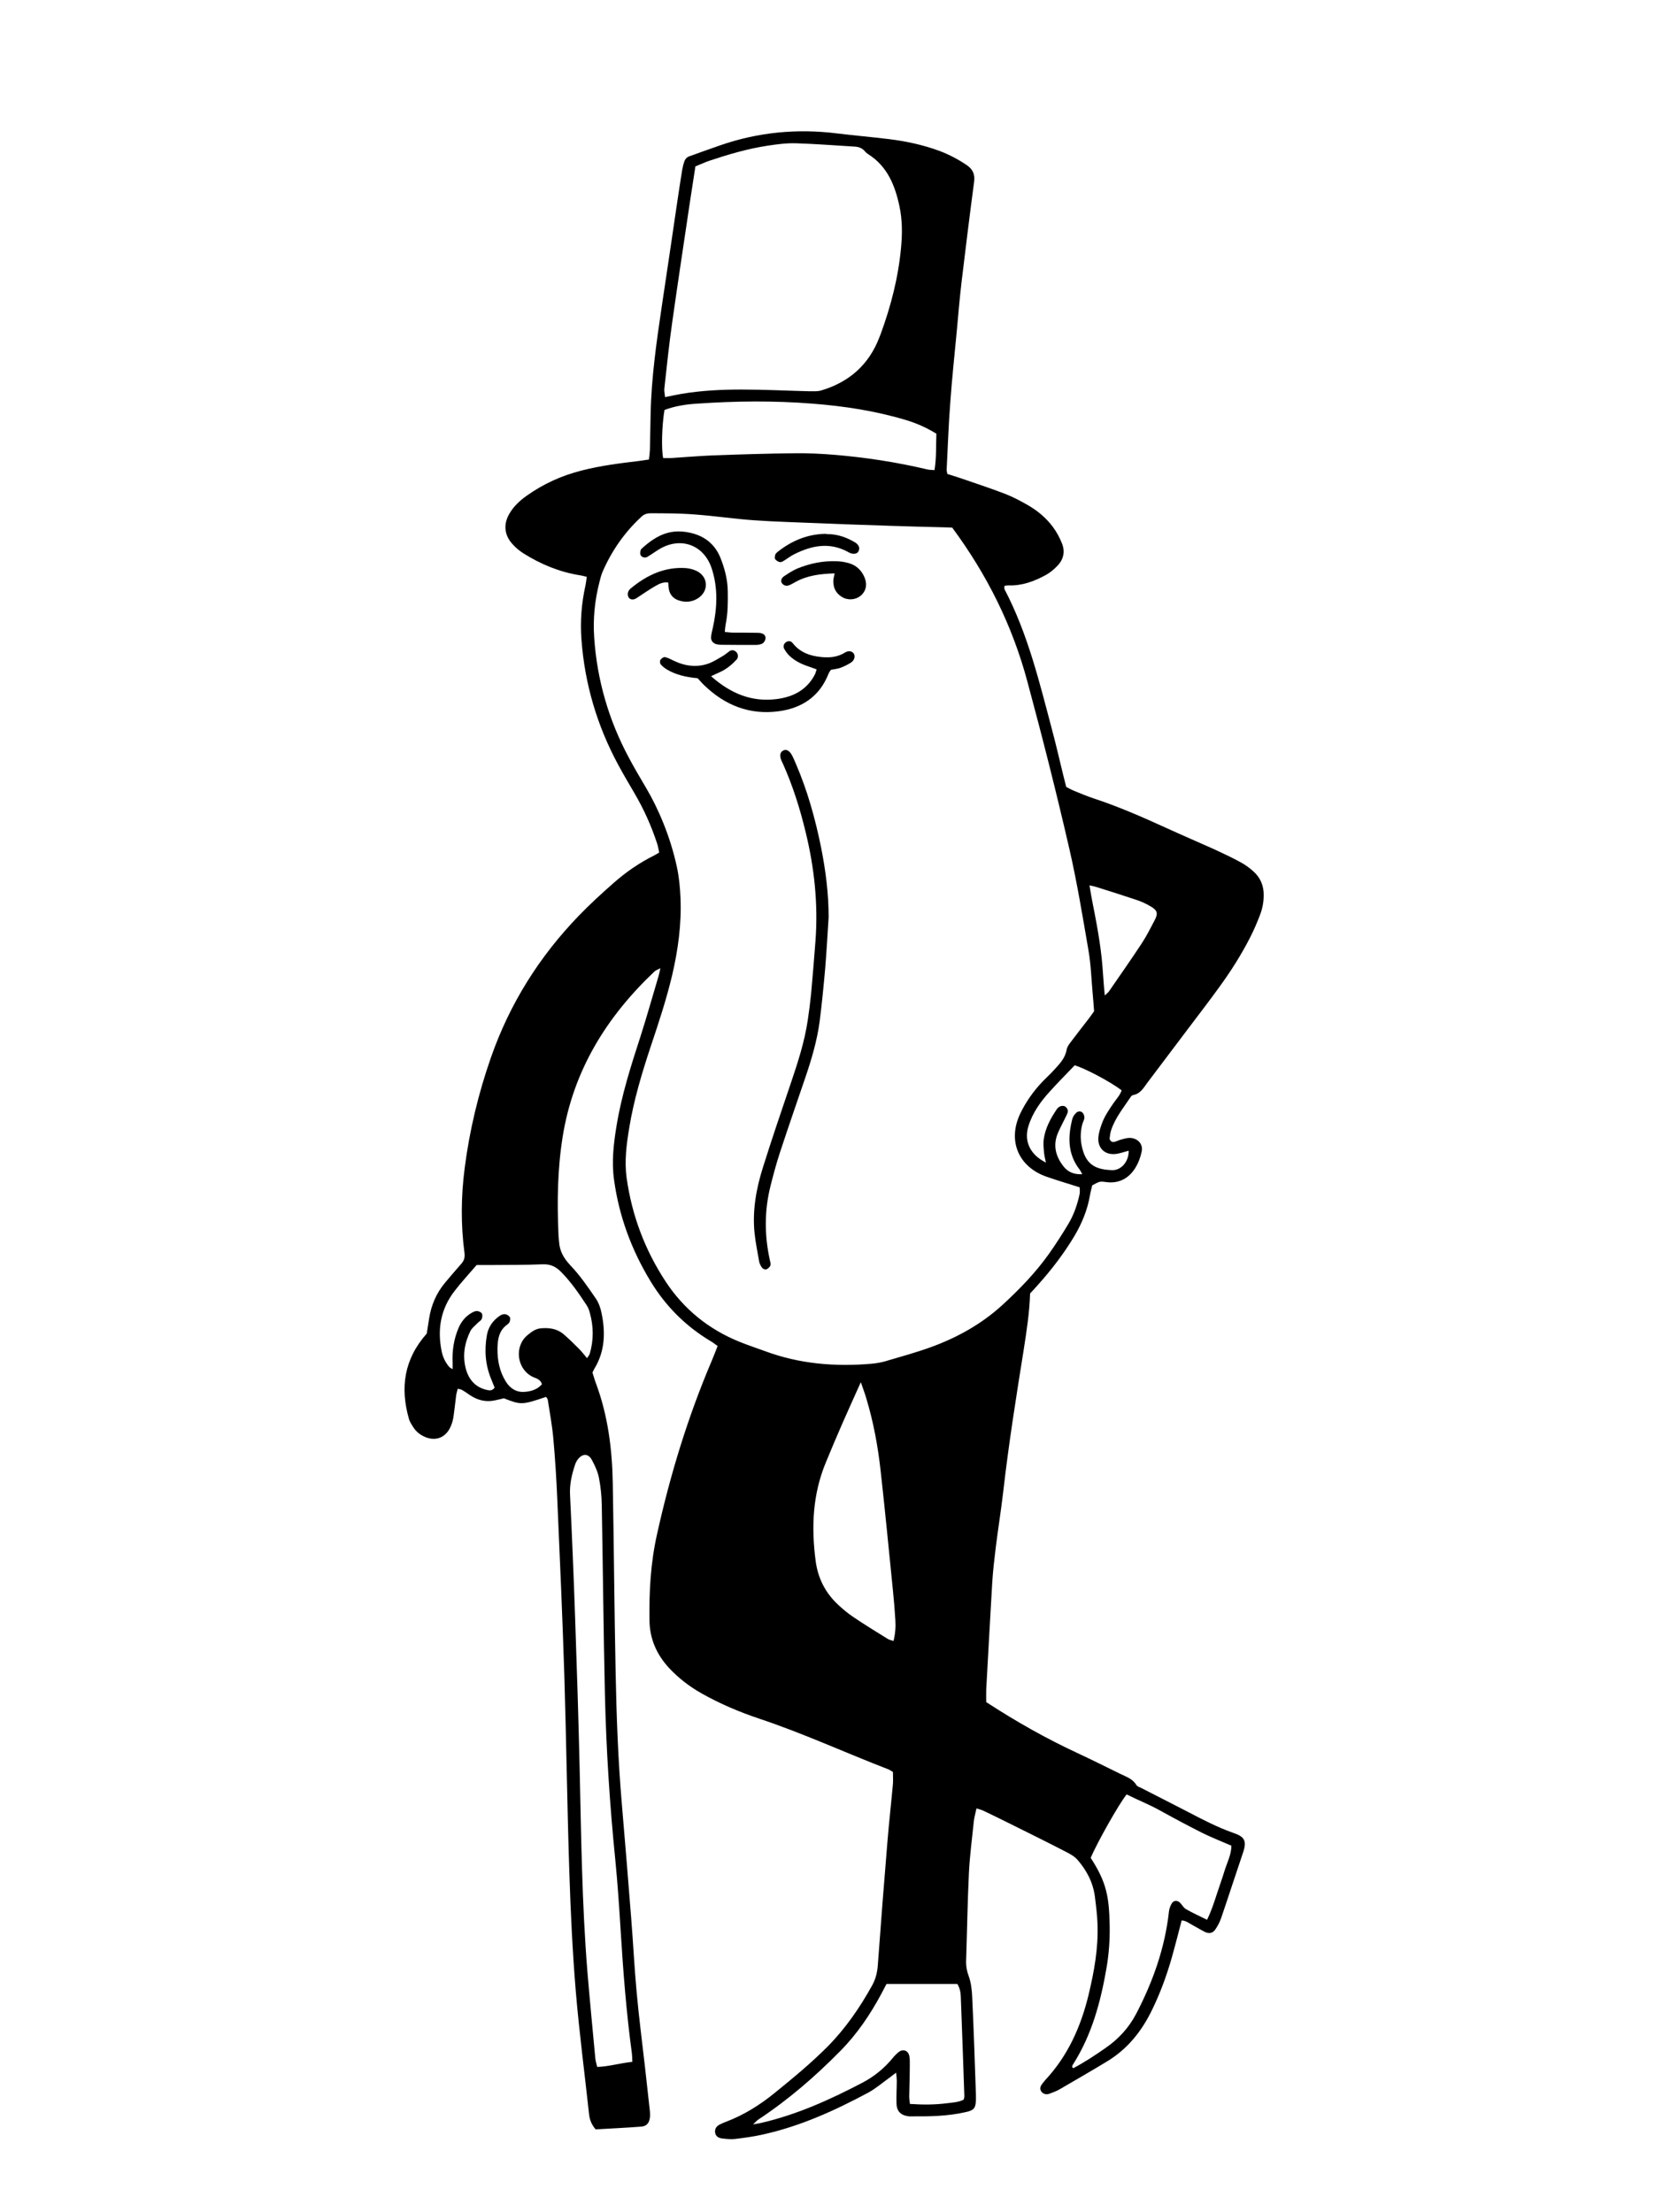 <svg width="184" height="246" viewBox="0 0 184 246" fill="none" xmlns="http://www.w3.org/2000/svg">
<g clip-path="url(#clip0_3483_38780)">
<mask id="mask0_3483_38780" style="mask-type:luminance" maskUnits="userSpaceOnUse" x="0" y="0" width="184" height="246">
<path d="M183.57 0.335H0V245.09H183.57V0.335Z" fill="white"/>
</mask>
<g mask="url(#mask0_3483_38780)">
<path d="M109.726 189.322C112.998 191.45 116.286 193.308 119.733 194.913C121.369 195.675 122.989 196.485 124.609 197.279C125.228 197.581 125.927 197.804 126.324 198.471C126.42 198.645 126.674 198.725 126.88 198.82C128.612 199.71 130.343 200.583 132.059 201.473C133.695 202.33 135.347 203.188 137.094 203.808C138.253 204.205 138.682 204.586 138.206 205.984C137.38 208.414 136.601 210.844 135.775 213.259C135.617 213.719 135.394 214.148 135.124 214.545C134.838 214.974 134.425 215.053 133.965 214.831C133.536 214.625 133.123 214.355 132.694 214.132C132.265 213.91 131.884 213.576 131.376 213.544C130.994 215.006 130.629 216.451 130.216 217.897C129.66 219.803 128.977 221.661 128.103 223.456C126.944 225.87 125.34 227.872 123.037 229.254C121.305 230.302 119.542 231.319 117.795 232.335C117.461 232.526 117.08 232.669 116.699 232.812C116.302 232.955 115.952 232.843 115.762 232.557C115.555 232.24 115.682 231.97 115.873 231.716C115.984 231.573 116.095 231.43 116.206 231.303C118.716 228.618 120.162 225.378 121.019 221.852C121.639 219.263 122.115 216.674 122.02 213.989C121.988 212.973 121.861 211.972 121.734 210.955C121.543 209.367 120.829 208.001 119.796 206.81C119.463 206.428 118.97 206.158 118.51 205.92C116.397 204.824 114.253 203.776 112.124 202.712C111.219 202.251 110.298 201.822 109.392 201.377C109.17 201.266 108.916 201.203 108.566 201.091C108.455 201.632 108.312 202.076 108.265 202.553C108.074 204.443 107.82 206.333 107.724 208.223C107.566 211.527 107.518 214.847 107.407 218.151C107.407 218.675 107.486 219.151 107.677 219.676C107.963 220.438 108.058 221.312 108.09 222.138C108.265 225.759 108.376 229.381 108.503 232.986C108.503 233.161 108.503 233.336 108.503 233.51C108.471 234.432 108.265 234.67 107.375 234.861C105.374 235.321 103.356 235.353 101.323 235.337C101.228 235.337 101.149 235.337 101.053 235.337C100.148 235.226 99.687 234.781 99.671 233.876C99.64 233.034 99.703 232.192 99.703 231.366C99.703 231.128 99.671 230.874 99.624 230.477C99.322 230.699 99.163 230.842 99.004 230.953C98.178 231.541 97.4 232.224 96.526 232.7C92.825 234.686 89.013 236.417 84.883 237.339C83.851 237.577 82.803 237.72 81.754 237.847C81.278 237.91 80.785 237.847 80.309 237.799C79.785 237.736 79.531 237.481 79.499 237.084C79.467 236.671 79.689 236.417 80.023 236.243C80.261 236.115 80.499 236.02 80.754 235.925C82.755 235.162 84.534 234.035 86.186 232.685C88.203 231.048 90.22 229.381 92.047 227.538C94.017 225.537 95.589 223.25 96.939 220.819C97.336 220.12 97.527 219.39 97.591 218.564C97.924 213.942 98.289 209.319 98.671 204.697C98.845 202.585 99.084 200.488 99.274 198.375C99.306 197.946 99.274 197.502 99.274 197.041C99.084 196.93 98.893 196.787 98.702 196.723C93.937 194.881 89.283 192.737 84.423 191.116C82.199 190.37 80.055 189.464 78.006 188.305C76.656 187.543 75.433 186.605 74.368 185.462C73.002 183.969 72.24 182.253 72.208 180.204C72.16 176.964 72.335 173.771 73.05 170.594C74.511 163.987 76.481 157.538 79.133 151.311C79.356 150.787 79.546 150.263 79.785 149.675C79.499 149.469 79.26 149.278 79.006 149.135C76.227 147.468 74.003 145.244 72.319 142.464C70.207 138.986 68.825 135.237 68.269 131.202C67.983 129.169 68.221 127.152 68.555 125.135C69.111 121.767 70.143 118.527 71.192 115.303C71.922 113.031 72.558 110.744 73.241 108.457C73.304 108.25 73.336 108.044 73.415 107.663C73.098 107.837 72.891 107.901 72.764 108.028C67.427 113.079 63.726 119.051 62.551 126.437C61.979 130.027 61.931 133.649 62.09 137.27C62.09 137.54 62.138 137.794 62.154 138.064C62.217 139.128 62.678 139.923 63.424 140.717C64.489 141.829 65.362 143.115 66.236 144.386C66.553 144.847 66.76 145.419 66.871 145.974C67.332 148.151 67.268 150.279 66.061 152.233C65.998 152.344 65.95 152.471 65.87 152.63C65.998 153.027 66.109 153.44 66.267 153.853C67.586 157.411 68.062 161.128 68.126 164.892C68.253 171.913 68.301 178.933 68.444 185.954C68.539 190.815 68.714 195.659 69.127 200.504C69.492 204.777 69.841 209.033 70.175 213.306C70.397 216.038 70.524 218.77 70.779 221.502C71.033 224.314 71.398 227.125 71.716 229.921C71.89 231.541 72.081 233.161 72.256 234.797C72.272 235.019 72.287 235.242 72.256 235.464C72.176 236.1 71.874 236.449 71.239 236.481C69.571 236.608 67.904 236.687 66.22 236.783C65.775 236.258 65.553 235.718 65.489 235.083C64.997 230.524 64.393 225.966 64.012 221.391C63.647 216.991 63.44 212.576 63.297 208.16C63.059 200.885 62.964 193.594 62.741 186.304C62.535 179.823 62.249 173.326 61.963 166.846C61.868 164.559 61.725 162.255 61.518 159.968C61.391 158.523 61.121 157.077 60.899 155.648C60.883 155.537 60.772 155.425 60.708 155.33C58.056 156.235 57.913 156.235 56.022 155.489C55.673 155.568 55.324 155.664 54.99 155.727C53.989 155.934 53.068 155.695 52.226 155.124C51.94 154.917 51.654 154.726 51.353 154.552C51.241 154.488 51.098 154.488 50.892 154.425C50.828 154.679 50.749 154.917 50.717 155.155C50.606 155.981 50.527 156.823 50.4 157.649C50.336 158.03 50.209 158.427 50.034 158.777C49.462 159.936 48.319 160.302 47.127 159.73C46.587 159.476 46.174 159.095 45.873 158.586C45.714 158.332 45.539 158.062 45.46 157.76C44.475 154.298 44.92 151.137 47.445 148.293C47.525 147.785 47.62 147.182 47.715 146.578C47.953 145.101 48.525 143.782 49.478 142.639C50.066 141.924 50.685 141.225 51.289 140.526C51.607 140.177 51.702 139.796 51.639 139.319C51.225 136.19 51.257 133.061 51.654 129.948C52.194 125.722 53.179 121.609 54.577 117.606C56.658 111.633 59.946 106.392 64.33 101.849C65.553 100.578 66.855 99.387 68.189 98.212C69.587 96.973 71.112 95.924 72.78 95.098C72.939 95.019 73.082 94.924 73.288 94.797C73.209 94.447 73.161 94.098 73.05 93.78C72.415 91.842 71.589 90 70.556 88.237C69.937 87.172 69.301 86.108 68.714 85.012C66.379 80.676 65.013 76.054 64.647 71.145C64.489 69.112 64.647 67.095 65.092 65.094C65.156 64.792 65.187 64.49 65.235 64.141C64.933 64.077 64.695 63.998 64.441 63.966C62.185 63.601 60.12 62.743 58.199 61.536C57.754 61.25 57.341 60.916 56.991 60.519C56.054 59.503 55.943 58.295 56.642 57.104C57.118 56.294 57.801 55.659 58.564 55.119C60.422 53.8 62.455 52.879 64.663 52.323C66.76 51.783 68.904 51.513 71.049 51.259C71.398 51.211 71.732 51.164 72.145 51.1C72.192 50.719 72.24 50.369 72.256 50.02C72.287 48.702 72.303 47.367 72.335 46.049C72.415 42.014 72.986 38.044 73.574 34.072C74.162 30.149 74.749 26.21 75.321 22.287C75.496 21.159 75.655 20.015 75.846 18.887C75.909 18.538 75.989 18.189 76.115 17.871C76.195 17.68 76.37 17.49 76.56 17.41C77.72 16.982 78.879 16.584 80.039 16.171C84.28 14.694 88.632 14.281 93.079 14.837C95.001 15.075 96.939 15.234 98.861 15.473C100.783 15.711 102.689 16.124 104.516 16.807C105.548 17.204 106.517 17.712 107.439 18.332C108.137 18.792 108.423 19.364 108.296 20.238C107.804 23.954 107.343 27.687 106.899 31.404C106.692 33.199 106.533 35.01 106.374 36.804C106.12 39.489 105.834 42.157 105.644 44.842C105.453 47.304 105.374 49.782 105.247 52.244C105.247 52.371 105.294 52.498 105.326 52.704C105.707 52.831 106.12 52.958 106.533 53.086C108.28 53.689 110.044 54.261 111.775 54.928C112.633 55.262 113.459 55.706 114.269 56.167C115.349 56.786 116.302 57.581 117.048 58.581C117.461 59.137 117.811 59.773 118.065 60.424C118.43 61.313 118.255 62.187 117.588 62.886C117.207 63.299 116.747 63.68 116.254 63.95C114.968 64.649 113.601 65.157 112.093 65.094C111.965 65.094 111.838 65.126 111.68 65.141C111.68 65.284 111.632 65.427 111.68 65.523C114.269 70.463 115.555 75.831 116.969 81.168C117.414 82.836 117.795 84.504 118.208 86.188C118.319 86.616 118.43 87.045 118.541 87.506C118.843 87.665 119.161 87.839 119.479 87.966C120.177 88.252 120.86 88.538 121.575 88.777C124.339 89.682 127.007 90.857 129.66 92.065C131.423 92.875 133.218 93.637 134.981 94.431C135.982 94.892 136.983 95.368 137.951 95.893C138.444 96.163 138.92 96.512 139.349 96.893C140.143 97.608 140.525 98.513 140.493 99.609C140.493 100.372 140.334 101.102 140.064 101.801C139.746 102.627 139.397 103.437 139 104.216C138.015 106.154 136.855 107.98 135.585 109.727C134.473 111.268 133.313 112.777 132.17 114.286C130.629 116.335 129.088 118.384 127.548 120.417C127.135 120.973 126.785 121.624 125.991 121.767C125.88 121.783 125.753 121.894 125.689 122.006C124.911 123.181 124.005 124.277 123.545 125.643C123.45 125.929 123.402 126.247 123.37 126.548C123.338 126.818 123.624 127.057 123.894 126.977C124.101 126.93 124.307 126.818 124.514 126.755C124.847 126.66 125.197 126.548 125.546 126.533C126.452 126.517 127.119 127.2 126.928 128.057C126.579 129.709 125.451 131.79 122.941 131.441C122.258 131.345 122.242 131.377 121.432 131.806C121.353 132.155 121.242 132.537 121.178 132.934C120.892 134.57 120.273 136.063 119.431 137.477C118.271 139.414 116.905 141.193 115.396 142.877C115.11 143.211 114.809 143.528 114.523 143.83C114.459 145.927 114.142 147.976 113.824 150.025C112.982 155.298 112.14 160.572 111.537 165.877C111.298 167.942 110.965 169.991 110.711 172.04C110.552 173.358 110.393 174.677 110.314 175.995C110.075 179.966 109.869 183.937 109.646 187.892C109.631 188.321 109.646 188.766 109.646 189.29M105.898 58.677C105.532 58.661 105.088 58.629 104.643 58.629C102.753 58.581 100.847 58.534 98.957 58.47C95.653 58.359 92.333 58.248 89.029 58.105C86.742 58.01 84.439 57.946 82.151 57.708C80.007 57.485 77.863 57.199 75.703 57.12C74.607 57.072 73.495 57.088 72.399 57.072C71.986 57.072 71.636 57.152 71.319 57.454C69.444 59.185 68.015 61.234 66.998 63.569C66.839 63.934 66.744 64.331 66.649 64.713C66.125 66.746 65.918 68.795 66.061 70.891C66.379 75.625 67.681 80.088 69.921 84.266C70.54 85.441 71.223 86.569 71.89 87.712C73.145 89.857 74.511 92.938 75.258 96.417C75.496 97.529 75.607 98.688 75.655 99.832C75.782 102.754 75.385 105.645 74.718 108.488C74.082 111.157 73.225 113.746 72.351 116.351C71.366 119.321 70.461 122.323 69.953 125.437C69.651 127.263 69.412 129.122 69.667 130.98C70.254 135.158 71.7 139.001 74.019 142.528C76.052 145.609 78.8 147.817 82.199 149.199C83.136 149.58 84.105 149.898 85.058 150.247C88.902 151.677 92.873 151.994 96.923 151.645C97.4 151.597 97.892 151.518 98.353 151.391C100.084 150.883 101.832 150.406 103.531 149.787C106.454 148.722 109.154 147.213 111.457 145.101C113.347 143.369 115.126 141.527 116.619 139.43C117.382 138.35 118.097 137.238 118.78 136.095C119.399 135.062 119.78 133.934 120.034 132.759C120.082 132.521 120.034 132.267 120.034 132.028C118.78 131.631 117.557 131.266 116.365 130.853C113.22 129.757 111.997 126.85 113.427 123.832C114.062 122.514 114.904 121.323 115.921 120.258C116.349 119.814 116.81 119.401 117.223 118.94C117.811 118.289 118.43 117.669 118.589 116.716C118.653 116.351 118.938 116.017 119.177 115.7C119.78 114.89 120.416 114.095 121.035 113.285C121.273 112.968 121.496 112.65 121.639 112.444C121.575 111.681 121.543 111.078 121.48 110.458C121.337 108.87 121.289 107.281 121.019 105.709C120.368 101.928 119.749 98.132 118.891 94.4C117.461 88.173 115.889 81.962 114.221 75.784C112.553 69.557 109.742 63.918 105.882 58.693M77.307 18.554C77.1 19.92 76.91 21.143 76.719 22.366C76.052 26.861 75.369 31.356 74.734 35.852C74.384 38.298 74.13 40.76 73.86 43.206C73.828 43.492 73.908 43.778 73.939 44.159C74.591 44.032 75.147 43.905 75.703 43.809C77.926 43.428 80.182 43.317 82.421 43.317C84.931 43.317 87.457 43.444 89.966 43.508C90.395 43.508 90.856 43.539 91.269 43.428C94.382 42.507 96.59 40.585 97.765 37.519C97.813 37.392 97.861 37.281 97.908 37.154C99.052 34.041 99.878 30.832 100.18 27.512C100.323 25.972 100.323 24.415 99.989 22.89C99.497 20.587 98.639 18.49 96.542 17.156C96.399 17.061 96.256 16.95 96.145 16.807C95.827 16.441 95.415 16.314 94.97 16.298C92.809 16.171 90.649 15.997 88.489 15.933C87.441 15.901 86.376 16.044 85.328 16.203C83.136 16.537 81.024 17.156 78.927 17.855C78.387 18.03 77.879 18.284 77.275 18.522M70.302 229.27C70.286 228.872 70.286 228.618 70.254 228.348C69.635 223.805 69.285 219.231 69 214.64C68.841 212.035 68.666 209.446 68.412 206.857C67.792 200.71 67.395 194.547 67.252 188.369C67.094 181.348 67.03 174.343 66.903 167.322C66.887 166.322 66.776 165.289 66.585 164.304C66.442 163.621 66.141 162.97 65.807 162.351C65.442 161.652 64.822 161.604 64.314 162.192C64.139 162.382 64.012 162.637 63.933 162.875C63.567 163.971 63.313 165.067 63.377 166.242C63.599 170.864 63.79 175.503 63.949 180.125C64.139 185.589 64.314 191.069 64.441 196.533C64.616 204.078 64.695 211.622 65.299 219.151C65.569 222.408 65.886 225.648 66.188 228.904C66.22 229.206 66.315 229.492 66.395 229.841C67.729 229.794 68.936 229.412 70.334 229.27M134.203 213.465C134.695 212.464 134.981 211.543 135.283 210.622C135.569 209.748 135.887 208.875 136.157 207.985C136.443 207.08 136.903 206.206 136.903 205.237C135.775 204.745 134.711 204.332 133.679 203.824C132.106 203.029 130.55 202.203 129.009 201.346C127.786 200.663 126.483 200.154 125.26 199.535C124.418 200.567 122.052 204.761 121.258 206.587C123.037 209.319 123.307 210.94 123.37 214.085C123.402 215.673 123.291 217.261 123.021 218.834C122.369 222.598 121.4 226.236 119.32 229.524C119.24 229.651 119.097 229.81 119.32 229.984C120.559 229.333 121.734 228.555 122.894 227.745C124.339 226.76 125.499 225.489 126.309 223.948C128.183 220.359 129.517 216.594 129.962 212.56C129.994 212.258 130.105 211.956 130.248 211.702C130.47 211.289 130.915 211.273 131.233 211.623C131.439 211.845 131.598 212.147 131.852 212.29C132.567 212.703 133.329 213.052 134.203 213.481M104.103 48.225C102.959 47.526 101.832 47.034 100.64 46.684C97.289 45.684 93.858 45.16 90.379 44.889C86.059 44.54 81.754 44.588 77.434 44.889C76.211 44.969 75.004 45.16 73.876 45.588C73.59 47.256 73.511 49.972 73.733 50.941C73.971 50.941 74.241 50.941 74.495 50.941C76.084 50.846 77.656 50.703 79.245 50.639C82.278 50.528 85.328 50.433 88.362 50.401C89.776 50.385 91.189 50.449 92.587 50.56C96.145 50.846 99.671 51.386 103.15 52.212C103.356 52.26 103.579 52.244 103.896 52.275C104.119 50.925 104.055 49.623 104.103 48.241M95.684 153.742C94.922 155.441 94.287 156.839 93.667 158.253C93.032 159.714 92.412 161.159 91.809 162.637C90.347 166.163 90.189 169.816 90.681 173.565C90.935 175.487 91.745 177.091 93.143 178.409C93.683 178.918 94.271 179.41 94.89 179.823C96.129 180.665 97.416 181.443 98.686 182.237C98.845 182.349 99.068 182.38 99.338 182.476C99.544 181.65 99.592 180.903 99.544 180.157C99.481 179.061 99.385 177.965 99.274 176.853C98.829 172.421 98.401 167.99 97.908 163.558C97.606 160.842 97.114 158.141 96.32 155.521C96.177 155.012 95.986 154.52 95.716 153.726M98.559 220.613C98.385 220.946 98.21 221.296 98.019 221.645C96.765 223.996 95.287 226.188 93.413 228.078C90.618 230.921 87.615 233.51 84.296 235.702C84.153 235.798 84.026 235.941 83.724 236.227C84.2 236.147 84.407 236.115 84.613 236.068C88.6 235.147 92.285 233.479 95.891 231.589C97.193 230.906 98.321 229.984 99.258 228.841C99.449 228.602 99.671 228.38 99.91 228.189C100.402 227.792 100.99 228.015 101.101 228.65C101.164 228.999 101.149 229.349 101.149 229.698C101.149 230.842 101.101 231.986 101.085 233.145C101.085 233.399 101.133 233.653 101.164 233.955C102.594 234.051 103.944 234.051 105.294 233.876C105.93 233.796 106.597 233.765 107.137 233.479C107.184 233.288 107.216 233.209 107.216 233.129C107.089 229.428 106.962 225.727 106.819 222.011C106.803 221.534 106.708 221.058 106.438 220.613H98.575H98.559ZM60.248 153.932C60.089 153.329 59.549 153.281 59.136 153.059C57.452 152.169 57.166 149.707 58.627 148.484C59.056 148.119 59.533 147.753 60.136 147.706C61.042 147.626 61.915 147.738 62.63 148.341C63.234 148.849 63.79 149.405 64.362 149.977C64.663 150.279 64.933 150.628 65.267 151.026C65.41 150.803 65.521 150.676 65.569 150.533C66.013 149.008 65.998 147.483 65.569 145.959C65.489 145.657 65.378 145.371 65.203 145.117C64.362 143.83 63.488 142.559 62.392 141.448C61.804 140.844 61.169 140.542 60.279 140.59C58.389 140.669 56.483 140.653 54.593 140.669C54.069 140.669 53.544 140.669 52.989 140.669C52.163 141.638 51.289 142.575 50.511 143.592C49.002 145.561 48.605 147.801 49.097 150.231C49.224 150.898 49.51 151.486 49.939 151.994C50.018 152.09 50.145 152.137 50.32 152.249C50.32 151.979 50.32 151.772 50.32 151.566C50.257 150.231 50.447 148.929 50.971 147.69C51.273 146.975 51.734 146.403 52.401 146.006C52.592 145.895 52.814 145.784 53.005 145.784C53.195 145.784 53.465 145.895 53.56 146.038C53.656 146.181 53.64 146.467 53.56 146.657C53.481 146.848 53.259 146.959 53.1 147.118C52.83 147.404 52.48 147.658 52.306 147.992C51.639 149.342 51.4 150.771 51.797 152.233C52.115 153.392 52.846 154.266 54.1 154.552C54.386 154.615 54.72 154.695 54.99 154.298C54.879 154.028 54.752 153.694 54.625 153.392C53.958 151.804 53.831 150.152 54.132 148.468C54.291 147.547 54.799 146.848 55.546 146.324C55.721 146.197 55.959 146.117 56.15 146.133C56.34 146.149 56.547 146.292 56.674 146.451C56.753 146.562 56.721 146.785 56.674 146.943C56.642 147.055 56.547 147.182 56.435 147.261C55.482 147.912 55.324 148.913 55.308 149.945C55.292 151.248 55.53 152.487 56.229 153.615C56.705 154.393 57.404 154.838 58.31 154.774C59.009 154.726 59.692 154.536 60.2 153.98M120.336 130.583C120.193 130.345 120.13 130.186 120.034 130.059C118.684 128.327 118.716 126.39 119.224 124.404C119.288 124.166 119.463 123.928 119.637 123.753C119.844 123.546 120.146 123.531 120.352 123.721C120.479 123.848 120.575 124.102 120.559 124.293C120.543 124.547 120.384 124.785 120.32 125.039C120.098 125.913 120.098 126.787 120.32 127.66C120.797 129.646 121.988 130.043 123.592 130.122C124.673 130.17 125.514 129.138 125.483 127.962C124.974 128.089 124.482 128.28 123.974 128.327C122.798 128.423 122.02 127.644 122.115 126.469C122.147 125.993 122.306 125.516 122.465 125.055C122.766 124.166 123.291 123.403 123.815 122.641C124.132 122.196 124.53 121.767 124.704 121.243C123.434 120.274 120.575 118.765 119.479 118.464C118.557 119.432 117.62 120.37 116.747 121.339C115.698 122.482 114.793 123.737 114.332 125.246C113.824 126.93 114.539 128.407 116.286 129.28C116.206 128.883 116.111 128.55 116.079 128.216C116.032 127.692 115.968 127.152 116.048 126.644C116.222 125.437 116.794 124.388 117.461 123.388C117.509 123.308 117.572 123.245 117.636 123.181C117.858 122.959 118.271 122.895 118.478 123.086C118.7 123.276 118.78 123.531 118.668 123.801C118.557 124.086 118.398 124.356 118.271 124.627C118.017 125.151 117.747 125.643 117.541 126.183C117.08 127.454 117.398 128.613 118.208 129.662C118.716 130.329 119.399 130.631 120.384 130.567M122.83 110.696C123.068 110.458 123.211 110.363 123.307 110.22C124.53 108.441 125.769 106.678 126.96 104.867C127.484 104.057 127.929 103.183 128.374 102.326C128.771 101.563 128.675 101.23 127.945 100.801C127.42 100.483 126.849 100.229 126.261 100.038C124.8 99.546 123.322 99.085 121.861 98.625C121.671 98.561 121.48 98.529 121.13 98.45C121.353 99.943 121.655 101.261 121.893 102.596C122.131 103.898 122.338 105.201 122.481 106.519C122.624 107.853 122.671 109.203 122.83 110.712" fill="black"/>
<path d="M92.126 101.992C91.999 103.882 91.904 105.772 91.745 107.663C91.57 109.632 91.38 111.618 91.126 113.587C90.84 115.732 90.22 117.812 89.522 119.861C88.569 122.657 87.6 125.453 86.678 128.264C86.297 129.439 85.979 130.631 85.678 131.822C84.979 134.57 84.979 137.318 85.582 140.082C85.63 140.288 85.709 140.542 85.646 140.717C85.598 140.892 85.392 141.066 85.217 141.146C85.09 141.193 84.836 141.114 84.756 141.003C84.597 140.812 84.454 140.558 84.407 140.304C84.216 139.224 83.994 138.144 83.883 137.048C83.644 134.602 84.073 132.203 84.804 129.868C85.805 126.676 86.885 123.499 87.965 120.322C88.727 118.067 89.458 115.795 89.807 113.428C89.95 112.475 90.077 111.506 90.173 110.538C90.347 108.568 90.522 106.582 90.665 104.597C90.967 100.515 90.538 96.496 89.569 92.525C88.95 89.952 88.156 87.427 87.075 84.996C87.012 84.838 86.916 84.679 86.853 84.52C86.662 83.996 86.726 83.662 87.059 83.471C87.409 83.265 87.774 83.456 88.076 84.027C88.219 84.297 88.33 84.583 88.457 84.869C89.76 87.871 90.633 91.016 91.285 94.225C91.793 96.782 92.126 99.355 92.126 101.976" fill="black"/>
<path d="M79.038 75.18C81.246 77.134 83.581 78.087 86.345 77.737C88.187 77.499 89.712 76.721 90.602 74.989C90.681 74.831 90.713 74.672 90.792 74.433C90.395 74.29 90.03 74.163 89.68 74.036C88.966 73.782 88.298 73.433 87.758 72.909C87.536 72.702 87.361 72.448 87.202 72.178C87.028 71.892 87.139 71.543 87.425 71.384C87.695 71.225 87.965 71.288 88.139 71.527C88.966 72.575 90.109 72.956 91.38 73.067C92.269 73.147 93.127 73.067 93.921 72.575C94.318 72.321 94.7 72.4 94.89 72.639C95.113 72.924 95.017 73.417 94.62 73.671C94.255 73.909 93.858 74.1 93.445 74.259C93.111 74.386 92.762 74.402 92.38 74.481C92.285 74.624 92.174 74.767 92.111 74.926C91.126 77.436 89.172 78.738 86.599 79.088C83.359 79.532 80.611 78.436 78.291 76.197C78.037 75.958 77.815 75.688 77.561 75.418C76.354 75.307 75.194 75.069 74.146 74.449C73.892 74.29 73.638 74.1 73.447 73.862C73.368 73.766 73.352 73.496 73.415 73.385C73.526 73.226 73.781 73.036 73.924 73.067C74.257 73.131 74.575 73.322 74.892 73.465C76.179 74.084 77.513 74.259 78.863 73.751C79.388 73.544 79.88 73.226 80.372 72.94C80.642 72.782 80.865 72.575 81.119 72.4C81.373 72.242 81.627 72.289 81.85 72.496C82.072 72.702 82.12 73.099 81.897 73.338C81.389 73.893 80.817 74.37 80.118 74.704C79.8 74.847 79.483 74.989 79.022 75.212" fill="black"/>
<path d="M80.595 70.272C80.944 70.304 81.23 70.351 81.532 70.351C82.374 70.351 83.2 70.351 84.042 70.367C84.264 70.367 84.486 70.367 84.693 70.431C84.963 70.51 85.153 70.733 85.106 71.034C85.074 71.225 84.931 71.463 84.772 71.558C84.55 71.67 84.264 71.717 84.01 71.717C82.739 71.717 81.453 71.717 80.182 71.701C80.007 71.701 79.832 71.67 79.658 71.638C79.292 71.543 79.038 71.257 79.054 70.876C79.07 70.526 79.165 70.192 79.245 69.843C79.737 67.619 79.848 65.396 79.118 63.188C78.244 60.567 75.655 59.646 73.288 61.075C72.844 61.345 72.415 61.663 71.954 61.933C71.668 62.092 71.255 61.933 71.192 61.647C71.16 61.456 71.192 61.155 71.303 61.043C73.066 59.423 74.702 58.677 77.069 59.328C78.498 59.725 79.546 60.646 80.103 62.044C80.579 63.235 80.897 64.474 80.912 65.761C80.928 67 80.928 68.223 80.674 69.446C80.627 69.7 80.611 69.954 80.579 70.288" fill="black"/>
<path d="M92.809 63.76C91.205 63.807 89.792 63.982 88.473 64.697C88.235 64.824 88.013 64.967 87.774 65.062C87.441 65.205 87.155 65.126 86.948 64.871C86.774 64.633 86.837 64.3 87.171 64.077C87.647 63.76 88.124 63.442 88.648 63.219C90.046 62.648 91.507 62.346 93.032 62.41C93.508 62.425 94.001 62.505 94.461 62.648C95.256 62.902 95.811 63.458 96.129 64.236C96.447 65.03 96.272 65.777 95.653 66.269C95.081 66.73 94.191 66.778 93.556 66.349C92.905 65.936 92.619 65.316 92.651 64.554C92.651 64.331 92.73 64.125 92.794 63.76" fill="black"/>
<path d="M74.305 64.776C73.733 64.697 73.288 64.919 72.875 65.157C72.16 65.57 71.477 66.047 70.778 66.507C70.461 66.714 70.127 66.714 69.937 66.492C69.746 66.269 69.746 65.888 69.937 65.634C69.984 65.57 70.048 65.491 70.111 65.443C71.89 63.966 73.876 63.013 76.258 63.172C76.687 63.203 77.132 63.331 77.513 63.521C78.768 64.188 78.8 65.745 77.609 66.523C76.942 66.952 76.195 67.016 75.448 66.761C74.876 66.571 74.479 66.142 74.368 65.538C74.321 65.284 74.305 65.03 74.289 64.776" fill="black"/>
<path d="M91.888 59.391C92.921 59.376 93.89 59.661 94.779 60.154C94.89 60.217 95.017 60.281 95.113 60.344C95.478 60.599 95.605 60.9 95.478 61.234C95.367 61.552 95.002 61.663 94.573 61.52C94.446 61.472 94.335 61.409 94.223 61.345C92.19 60.265 90.236 60.662 88.299 61.631C87.901 61.822 87.552 62.108 87.187 62.33C87.044 62.425 86.853 62.536 86.71 62.505C86.52 62.473 86.313 62.346 86.186 62.187C86.107 62.076 86.154 61.853 86.186 61.695C86.218 61.583 86.329 61.472 86.424 61.393C88.013 60.122 89.808 59.376 91.857 59.36" fill="black"/>
</g>
</g>
<defs>
<clipPath id="clip0_3483_38780">
<rect width="183.57" height="244.755" fill="white" transform="translate(0 0.335)"/>
</clipPath>
</defs>
</svg>
